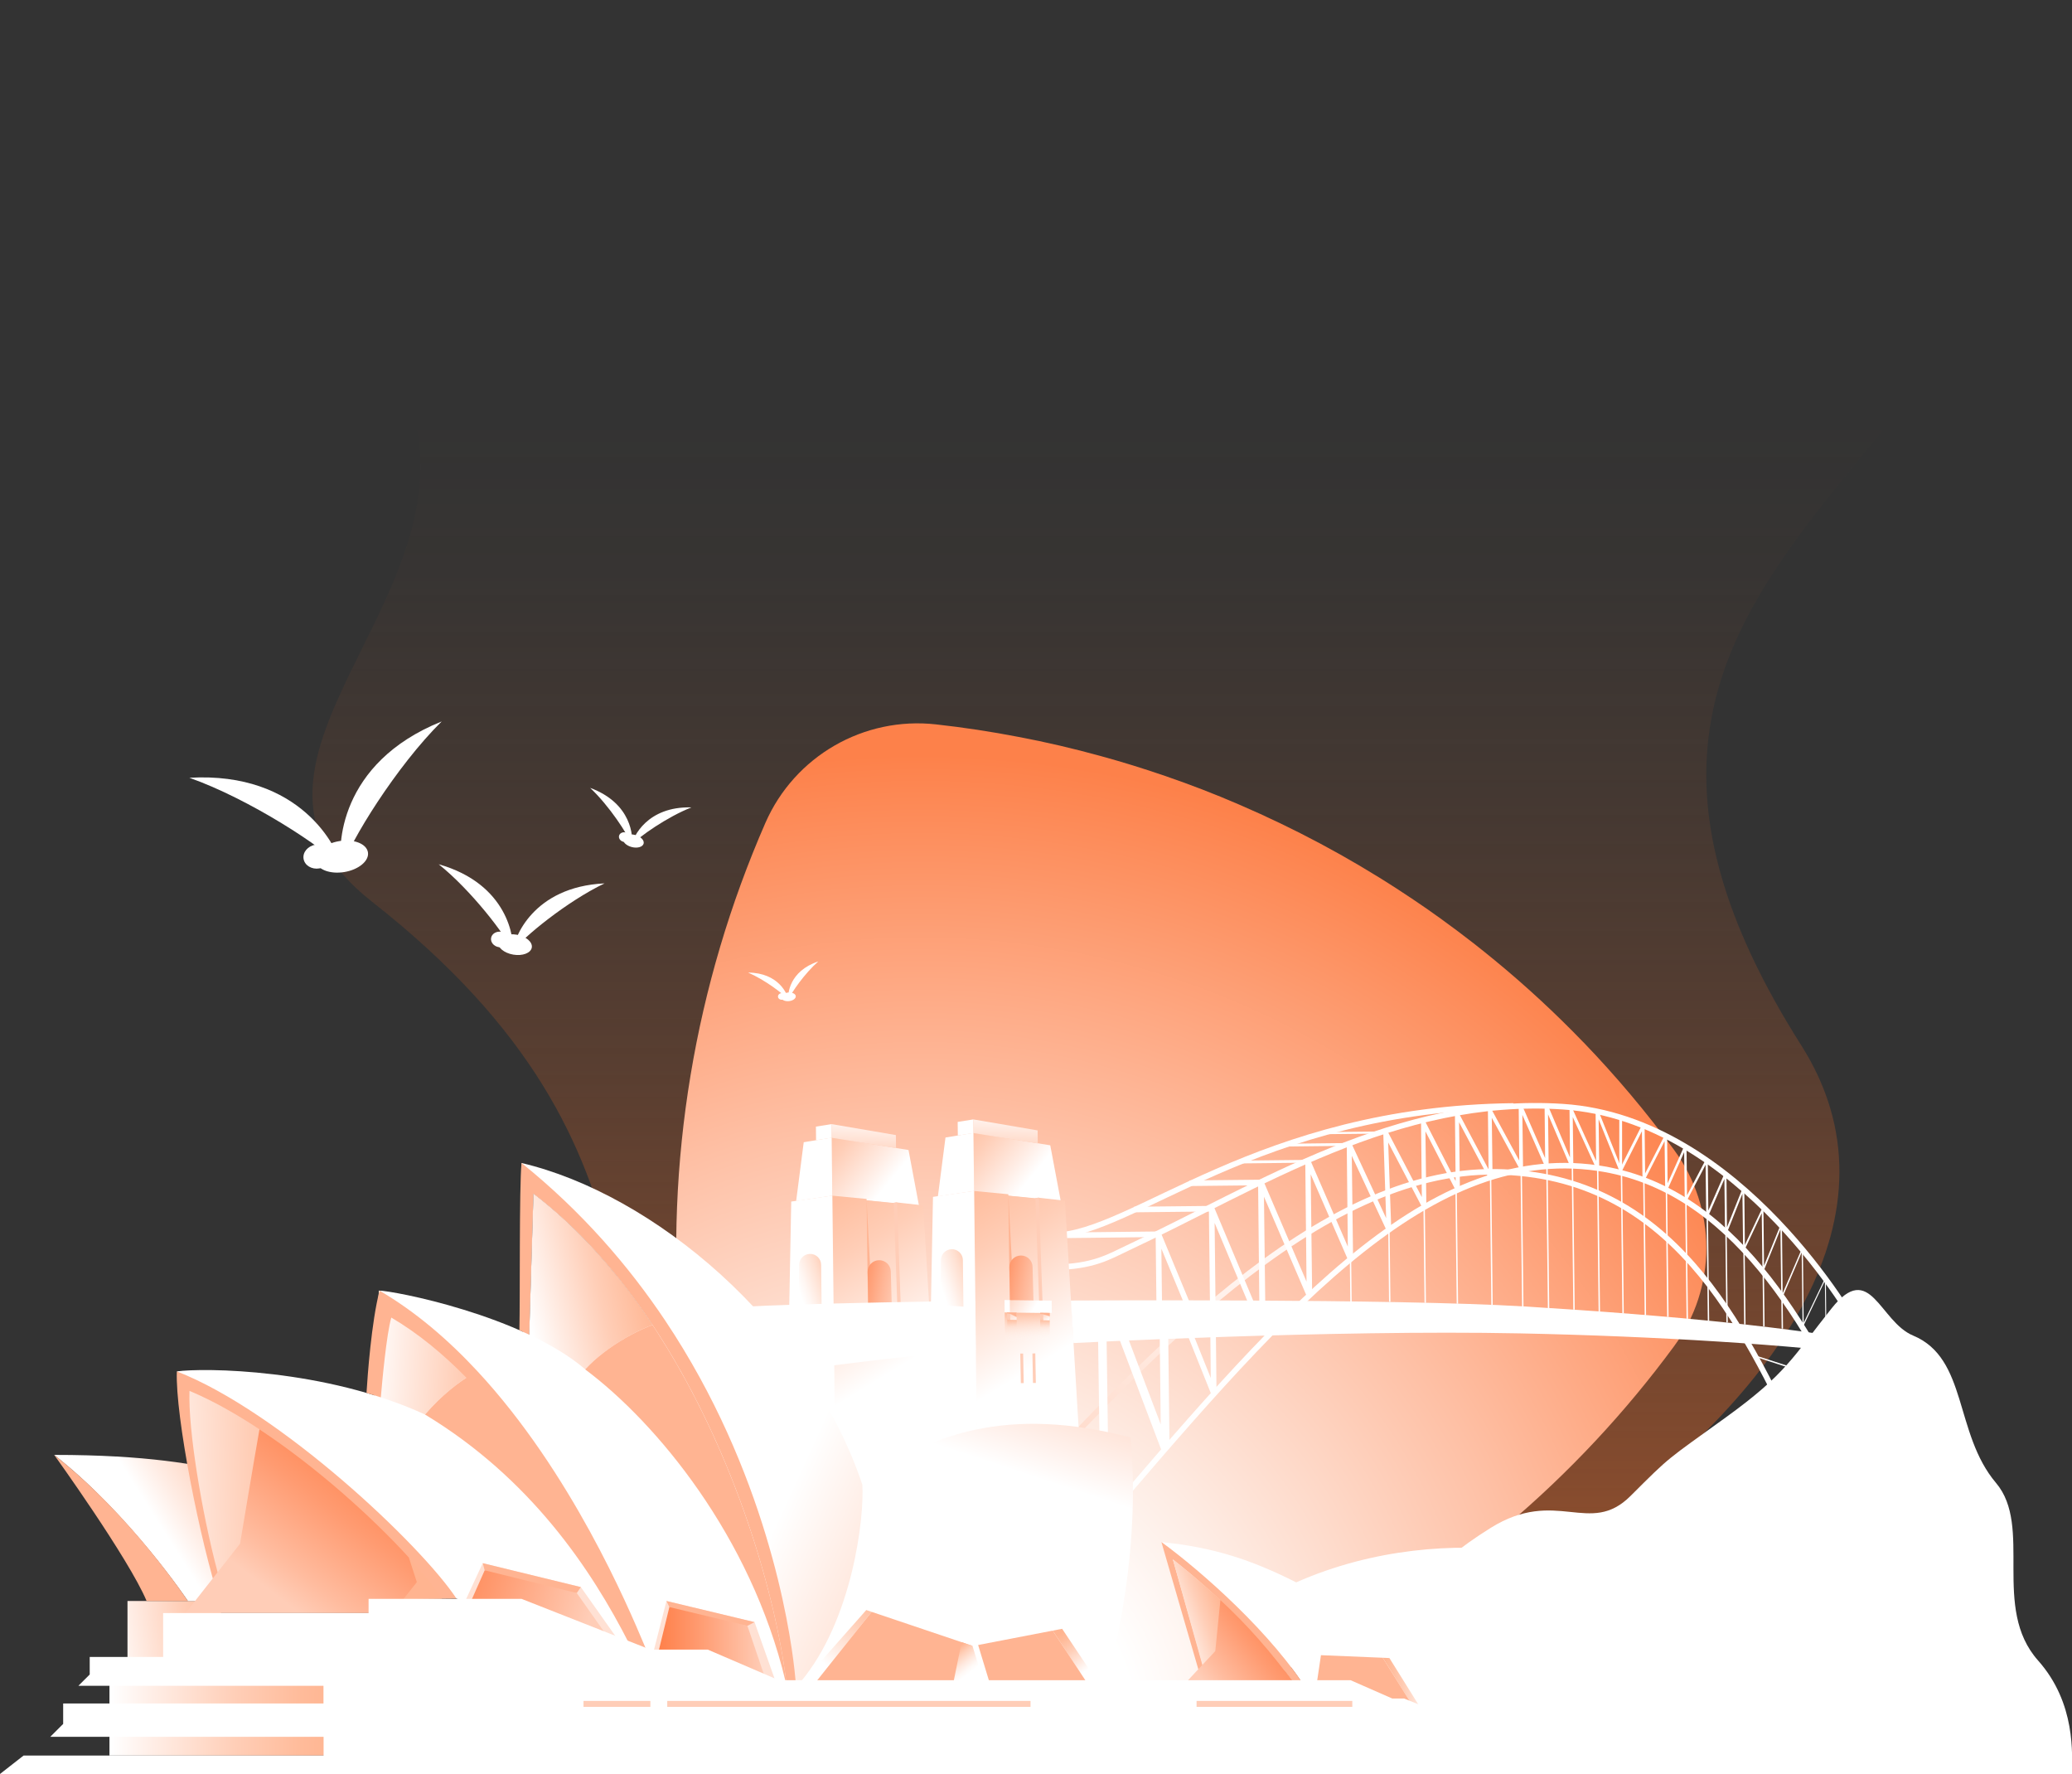 <svg xmlns="http://www.w3.org/2000/svg" width="743" height="636" fill="none" viewBox="0 0 743 636"><rect x="0" y="0" width="743" height="636" fill="#333333" stroke="none"/><g clip-path="url(#clip0_2251_109093)"><path fill="url(#paint0_linear_2251_109093)" d="M79.246 573.979H45.716V595.402H79.246V573.979Z"/><path fill="url(#paint1_linear_2251_109093)" d="M343.181 635.523C298.399 635.523 280.398 612.945 255.794 572.082C206.681 490.526 249.892 414.63 133.23 323.141C68.006 271.996 177.227 211.428 144.471 137.747C119.209 80.942 0 63.452 0 0H742.257C742.257 171.402 531.457 194.383 645.911 374.763C721.856 494.437 462.454 635.523 343.181 635.523Z"/><path fill="url(#paint2_linear_2251_109093)" d="M118.604 601.783H39.252V611.938H118.604V601.783Z"/><path fill="url(#paint3_linear_2251_109093)" d="M118.604 619.241H39.252V629.396H118.604V619.241Z"/><path fill="url(#paint4_linear_2251_109093)" d="M229.789 594.501L227.772 594.193L194.294 582.088L133.23 525.092L135.82 468.658L139.886 469.092L165.211 488.045L190.728 519.177L209.271 549.324L224.566 580.043L229.789 594.501Z"/><path fill="url(#paint5_linear_2251_109093)" d="M285.322 603.161L277.807 602.271L187.023 493.79L187.501 480.381L189.698 480.964L191.29 427.911C246.792 470.301 275.876 554.634 281.947 602.631L285.333 603.15L285.322 603.161Z"/><path fill="url(#paint6_radial_2251_109093)" d="M243.842 480.254C244.425 487.229 245.221 494.193 246.209 501.168C247.238 508.344 248.469 515.51 249.902 522.665C253.341 539.71 257.99 556.638 263.881 573.344C265.059 576.736 266.333 580.128 267.649 583.52C269.762 589.021 272.012 594.491 274.4 599.949C276.268 604.179 278.593 608.133 281.278 611.716L281.321 611.758C293.729 628.294 314.151 637.484 335.4 635.163C374.97 630.827 414.36 620.174 452.115 602.843C452.412 602.737 452.72 602.61 452.996 602.43C454.089 601.953 455.172 601.465 456.244 600.925C456.414 600.861 456.605 600.776 456.785 600.692C457.221 600.501 457.624 600.278 458.059 600.066C466.816 595.879 475.456 591.321 484.011 586.413C487.906 584.155 491.749 581.866 495.538 579.481C511.3 569.686 526.097 558.864 539.895 547.204C562.822 527.859 583.01 506.15 600.301 482.65C615.724 461.715 615.724 433.243 600.322 412.277C590.239 398.528 579.359 385.671 567.79 373.65H567.768C557.706 363.209 547.124 353.425 536.053 344.32C533.516 342.242 530.958 340.175 528.379 338.161C524.547 335.172 520.683 332.278 516.767 329.448C513.455 327.063 510.122 324.721 506.747 322.473C504.942 321.276 503.159 320.067 501.355 318.912C483.183 307.103 464.088 296.949 444.356 288.458C435.631 284.674 426.747 281.261 417.757 278.176C410.146 275.558 402.451 273.173 394.66 271.042C384.937 268.36 375.14 266.06 365.227 264.195C355.461 262.308 345.611 260.803 335.708 259.711C309.756 256.785 284.961 271.074 274.485 294.966C249.159 352.885 238.407 416.654 243.863 480.265L243.842 480.254Z"/><path fill="#fff" d="M743 636C743 629.174 744.529 610.719 730.826 595.307C714.055 576.449 729.095 547.405 715.753 531.654C700.702 513.878 705.68 487.007 686.023 478.823C673.975 473.81 670.664 451.656 656.812 469.05C642.96 486.445 640.615 492.434 618.93 508.111C597.245 523.789 599.399 521.637 584.699 536.318C569.998 550.999 558.12 533.064 534.504 547.798C510.887 562.532 508.403 571.414 502.12 582.884C495.836 594.353 469.449 624.33 469.449 624.33L469.003 636.011H743V636Z"/><path fill="url(#paint7_linear_2251_109093)" d="M298.229 407.846L325.784 412.298L329.552 432.342L298.474 429.12L298.229 407.846Z"/><path fill="url(#paint8_linear_2251_109093)" d="M338.945 562.913L299.789 563.359L298.261 428.654L310.743 429.841L310.754 430.339L320.254 431.261L321.474 431.071L331.038 432.152L338.945 562.913Z"/><path fill="#FFB492" d="M310.754 430.339L311.242 467.789L312.749 467.767L310.754 430.339Z"/><path fill="#fff" d="M298.473 428.632L283.73 430.784L281.193 563.549L299.991 563.337L298.473 428.632Z"/><path fill="#fff" d="M298.452 428.664L298.229 407.846L288.209 409.51L285.492 430.604L298.452 428.664Z"/><path fill="url(#paint9_linear_2251_109093)" d="M321.304 411.619L321.251 406.945L298.176 403.012L298.229 407.909L321.304 411.619Z"/><path fill="#fff" d="M298.176 403.012L292.582 403.913L292.635 408.779L298.229 407.909L298.176 403.012Z"/><path fill="url(#paint10_linear_2251_109093)" d="M326.336 472.4L311.295 472.209L311.242 467.789L326.283 467.979L326.336 472.4Z"/><path fill="#fff" d="M309.427 472.177L311.295 472.209L311.242 467.789L309.385 467.768L309.427 472.177Z"/><path fill="url(#paint11_linear_2251_109093)" d="M313.748 474.891L311.328 474.859L311.296 472.209L313.716 472.241L313.748 474.891Z"/><path fill="url(#paint12_linear_2251_109093)" d="M325.614 475.039L323.194 475.018L323.173 472.357L325.593 472.389L325.614 475.039Z"/><path fill="#FFCDB7" d="M323.194 475.018L322.185 474.997L322.164 472.347L323.172 472.357L323.194 475.018Z"/><path fill="#FFCDB7" d="M311.327 474.859L310.319 474.849L310.287 472.188L311.295 472.209L311.327 474.859Z"/><path fill="url(#paint13_linear_2251_109093)" d="M290.354 449.546C288.252 449.631 286.586 451.348 286.565 453.447L286.416 469.623L294.642 470.142L294.451 453.437C294.43 451.221 292.572 449.462 290.354 449.546Z"/><path fill="#FFCDB7" d="M320.466 431.24L321.686 431.049L322.992 467.927L321.771 467.948L320.466 431.24Z"/><path fill="#FFB492" d="M310.287 472.538L311.295 472.676L313.747 473.884L313.716 472.241L310.287 472.188V472.538Z"/><path fill="url(#paint14_linear_2251_109093)" d="M315.276 451.804C312.93 451.804 311.051 453.733 311.115 456.076L311.423 467.8L319.766 467.906L319.436 455.832C319.362 453.585 317.526 451.804 315.276 451.804Z"/><path fill="#fff" d="M384.035 466.262C344.019 466.082 281.809 467.534 267.501 468.457L271.365 493.208C271.365 493.208 332.98 483.996 384.959 481.516L384.035 466.273V466.262Z"/><path stroke="#fff" stroke-linejoin="bevel" stroke-width="2" d="M415.4 442.497L382.422 442.869"/><path stroke="#fff" stroke-miterlimit="10" stroke-width="2" d="M377.847 454.338C392.091 454.179 397.918 450.437 404.202 447.49C451.191 425.484 500.633 392.868 560.381 396.758C624.544 400.935 665.908 475.622 665.908 475.622L665.961 479.873"/><path stroke="#fff" stroke-miterlimit="10" stroke-width="2" d="M377.72 442.921C406.177 442.603 450.948 397.543 542.719 396.504"/><path fill="url(#paint15_linear_2251_109093)" d="M349.062 406.16L376.616 410.612L380.384 430.657L349.306 427.434L349.062 406.16Z"/><path stroke="#fff" stroke-miterlimit="10" stroke-width="2" d="M390.329 551.55C457.273 473.089 510.175 409.69 572.916 418.785C621.338 425.802 648.203 474.7 669.198 518.849"/><path stroke="url(#paint16_linear_2251_109093)" stroke-miterlimit="10" stroke-width="2" d="M350.717 551.995C409.987 486.413 472.919 419.283 536.318 420.121C599.579 420.958 624.926 474.976 645.911 519.125"/><path fill="url(#paint17_linear_2251_109093)" d="M389.767 561.228L350.611 561.673L349.306 426.989L361.576 428.155L361.586 428.664L371.086 429.576L372.307 429.385L381.87 430.466L389.767 561.228Z"/><path fill="url(#paint18_linear_2251_109093)" d="M360.259 470.502L360.46 483.901L376.446 484.017L376.424 470.704L360.259 470.502Z"/><path fill="url(#paint19_linear_2251_109093)" d="M364.579 472.591H361.172V476.354H364.579V472.591Z"/><path fill="url(#paint20_linear_2251_109093)" d="M376.414 472.866H373.007V476.629H376.414V472.866Z"/><path fill="#FFB492" d="M361.586 428.664L362.074 466.114L363.581 466.082L361.586 428.664Z"/><path fill="#fff" d="M349.305 426.958L334.562 429.099L332.015 561.864L350.823 561.652L349.305 426.958Z"/><path fill="#fff" d="M349.306 426.989L349.061 406.16L339.042 407.824L336.324 428.918L349.306 426.989Z"/><path fill="url(#paint21_linear_2251_109093)" d="M372.136 409.944L372.083 405.27L349.008 401.327L349.061 406.224L372.136 409.944Z"/><path fill="#fff" d="M349.008 401.327L343.414 402.228L343.467 407.093L349.061 406.224L349.008 401.327Z"/><path fill="url(#paint22_linear_2251_109093)" d="M377.168 470.714L362.127 470.523L362.074 466.114L377.115 466.305L377.168 470.714Z"/><path fill="#fff" d="M360.259 470.502L362.127 470.523L362.074 466.114L360.217 466.082L360.259 470.502Z"/><path fill="url(#paint23_linear_2251_109093)" d="M364.579 473.205L362.159 473.184L362.127 470.523L364.547 470.555L364.579 473.205Z"/><path fill="url(#paint24_linear_2251_109093)" d="M376.446 473.364L374.026 473.332L373.994 470.672L376.425 470.704L376.446 473.364Z"/><path fill="#FFCDB7" d="M374.026 473.332L373.017 473.322L372.985 470.661L373.994 470.672L374.026 473.332Z"/><path fill="#FFB492" d="M373.007 470.661L373.017 471.117L374.015 471.181L376.435 471.912L376.425 470.704L373.007 470.661Z"/><path fill="#FFCDB7" d="M362.159 473.184L361.151 473.163L361.119 470.513L362.128 470.524L362.159 473.184Z"/><path fill="#FFCDB7" d="M370.417 495.815L371.447 495.805L371.245 485.215L370.216 485.226L370.417 495.815Z"/><path fill="#FFCDB7" d="M366.065 495.868L367.095 495.857L366.882 485.268L365.863 485.279L366.065 495.868Z"/><path fill="#fff" d="M674.261 481.791C642.504 475.898 601.448 471.753 546.731 468.393C500.283 465.542 384.024 466.262 384.024 466.262L384.948 481.505C384.948 481.505 477.695 476.672 545.011 478.039C593.741 479.035 643.353 482.131 674.304 486.318L674.251 481.781L674.261 481.791Z"/><path stroke="#fff" stroke-linejoin="bevel" stroke-width="2" d="M425.611 467.142L415.4 442.497L415.676 466.432"/><path stroke="#fff" stroke-linejoin="bevel" stroke-width="2" d="M434.867 466.411L434.495 433.339L448.538 466.824"/><path fill="#fff" d="M451.584 467.153L451.139 423.947L453.102 423.523L470.457 464.036L468.557 464.429L468.058 416.347L469.873 415.965L485.115 451.073L483.364 451.454L482.928 410.305L484.616 409.923L498.829 440.547L497.205 440.939L496.026 406.033L497.576 405.63L511.385 432.109L509.889 432.491L509.57 402.366L511.024 402.005L523.422 426.258L522.01 426.608L521.724 399.376L523.093 399.027L535.13 421.785L533.813 422.113L533.548 398.02L534.822 397.691L546.062 418.435L544.82 418.764L544.587 396.557L545.818 396.292L555.286 418.001L554.097 418.255L553.874 396.483L555.031 396.239L564.128 417.693L563.013 417.926L562.812 397.808L563.894 397.564L573.415 418.562L572.375 418.796L572.163 398.454L573.182 398.253L581.631 419.4L580.707 419.357L588.806 403.32L589.74 403.542L589.942 422.612L589.039 422.4L596.937 407.03L597.807 407.231L598.009 426.279L597.149 426.099L603.942 410.909L604.77 411.079L604.972 430.18L604.186 430L611.637 415.817L612.402 415.997L612.603 435.798L611.86 435.65L618.367 420.788L619.089 420.937L619.29 441.829L618.6 441.702L624.82 426.11L625.489 426.237L625.712 447.723L625.096 447.585L631.762 433.455L632.356 433.593L632.579 455.228L632.017 455.122L638.449 439.243L638.99 439.338L639.256 464.884L638.757 464.789L646.059 447.818L646.516 447.903L646.792 475.124L646.41 475.039L654.392 458.365L654.731 458.44L654.933 478.431L654.646 478.357L660.707 467.354L660.962 467.418L661.089 479.364H660.835L660.686 467.428L660.951 467.492L654.912 478.505L654.625 478.431L654.37 458.44L654.71 458.514L646.771 475.209L646.388 475.124L646.049 447.914L646.495 447.999L639.234 464.99L638.736 464.884L638.428 439.349L638.969 439.455L632.558 455.334L631.995 455.228L631.73 433.593L632.325 433.72L625.68 447.861L625.064 447.723L624.799 426.237L625.457 426.364L619.258 441.967L618.579 441.84L618.335 420.947L619.057 421.085L612.571 435.957L611.828 435.809L611.595 416.008L612.348 416.188L604.918 430.381L604.133 430.191L603.899 411.089L604.727 411.259L597.966 426.459L597.117 426.29L596.883 407.242L597.754 407.454L589.889 422.834L588.986 422.622L588.753 403.553L589.687 403.765L581.62 419.813L580.686 419.771L572.195 398.645L573.214 398.444L573.468 418.785L572.417 419.018L562.865 398.03L563.947 397.797L564.181 417.916L563.056 418.149L553.917 396.705L555.074 396.461L555.339 418.244L554.15 418.499L544.64 396.811L545.871 396.546L546.147 418.743L544.905 419.071L533.633 398.338L534.907 398.009L535.214 422.103L533.888 422.431L521.809 399.705L523.178 399.355L523.507 426.587L522.095 426.936L509.655 402.705L511.109 402.344L511.481 432.47L509.974 432.851L496.111 406.383L497.661 405.98L498.903 440.875L497.279 441.268L483.013 410.665L484.69 410.284L485.2 451.433L483.438 451.804L468.132 416.718L469.947 416.326L470.531 464.407L468.631 464.81L451.224 424.339L453.187 423.915L453.707 467.121L451.584 467.153Z"/><path stroke="#fff" stroke-linejoin="bevel" stroke-width=".5" d="M484.276 451.443L484.457 466.697"/><path stroke="#fff" stroke-linejoin="bevel" stroke-width=".5" d="M498.054 440.907L498.351 466.729"/><path stroke="#fff" stroke-linejoin="bevel" stroke-width=".5" d="M510.685 432.48L511.077 467.1"/><path stroke="#fff" stroke-linejoin="bevel" stroke-width=".5" d="M522.159 427.53L522.605 467.418"/><path stroke="#fff" stroke-linejoin="bevel" stroke-width=".5" d="M534.514 422.855L535.023 467.81"/><path stroke="#fff" stroke-linejoin="bevel" stroke-width=".5" d="M545.489 418.753L546.052 468.393"/><path stroke="#fff" stroke-linejoin="bevel" stroke-width=".5" d="M554.713 417.979L555.297 469.04"/><path stroke="#fff" stroke-linejoin="bevel" stroke-width=".5" d="M563.841 417.969L564.425 469.517"/><path stroke="#fff" stroke-linejoin="bevel" stroke-width=".5" d="M572.916 418.785L573.5 470.28"/><path stroke="#fff" stroke-linejoin="bevel" stroke-width=".5" d="M581.45 420.544L582.023 470.884"/><path stroke="#fff" stroke-linejoin="bevel" stroke-width=".5" d="M589.464 422.622L590.016 471.583"/><path stroke="#fff" stroke-linejoin="bevel" stroke-width=".5" d="M597.562 426.279L598.083 472.135"/><path stroke="#fff" stroke-linejoin="bevel" stroke-width=".5" d="M604.547 430.19L605.035 472.813"/><path stroke="#fff" stroke-linejoin="bevel" stroke-width=".5" d="M612.211 435.183L612.646 473.576"/><path stroke="#fff" stroke-linejoin="bevel" stroke-width=".5" d="M618.93 441.098L619.312 474.16"/><path stroke="#fff" stroke-linejoin="bevel" stroke-width=".5" d="M625.383 447.723L625.691 474.849"/><path stroke="#fff" stroke-linejoin="bevel" stroke-width=".5" d="M632.282 455.228L632.516 475.527"/><path stroke="#fff" stroke-linejoin="bevel" stroke-width=".5" d="M639.001 464.884L639.128 476.343"/><path fill="url(#paint25_linear_2251_109093)" d="M341.185 447.861C339.083 447.946 337.417 449.663 337.396 451.762L337.247 467.937L345.473 468.457L345.282 451.751C345.261 449.536 343.403 447.776 341.185 447.861Z"/><path fill="#FFCDB7" d="M371.298 429.555L372.518 429.364L373.824 466.252L372.603 466.262L371.298 429.555Z"/><path stroke="#fff" stroke-linejoin="bevel" stroke-width=".5" d="M651.399 484.145L634.968 496.663L661.249 504.422L644.637 516.432"/><path stroke="#fff" stroke-linejoin="bevel" stroke-width=".5" d="M667.924 516.167L639.839 506.457L656.132 494.829L629.395 486.169"/><path stroke="#fff" stroke-linejoin="bevel" stroke-width="3.05" d="M396.029 544.872C396.242 544.618 395.297 480.477 395.297 480.477"/><path stroke="#fff" stroke-linejoin="bevel" stroke-width="3.05" d="M402.77 479.459L417.852 519.252L417.396 479.3"/><path stroke="#fff" stroke-linejoin="bevel" stroke-width="2" d="M427.14 479.184L435.228 499.377L435.015 478.823"/><path stroke="#fff" stroke-linejoin="bevel" stroke-width="2" d="M434.495 433.339L406.633 433.636"/><path stroke="#fff" stroke-linejoin="bevel" stroke-width="2" d="M452.168 423.937L426.599 424.213"/><path stroke="#fff" stroke-linejoin="bevel" d="M469.003 416.336L444.282 416.612"/><path stroke="#fff" stroke-linejoin="bevel" d="M483.809 410.294L461.243 410.549"/><path stroke="#fff" stroke-linejoin="bevel" stroke-width=".75" d="M496.844 406.012L474.49 406.256"/><path fill="#FFB492" d="M361.119 470.852L362.128 470.99L364.579 472.199L364.548 470.556L361.119 470.513V470.852Z"/><path fill="url(#paint26_linear_2251_109093)" d="M366.108 450.119C363.762 450.119 361.883 452.048 361.947 454.39L362.255 466.114L370.598 466.22L370.268 454.147C370.194 451.899 368.358 450.119 366.108 450.119Z"/><path stroke="#fff" stroke-linejoin="bevel" d="M581.164 419.59V400.733"/><path fill="url(#paint27_linear_2251_109093)" d="M84.107 528.018C70.171 525.05 53.007 521.605 19.424 521.605C46.703 543.102 67.369 573.99 67.369 573.99H87.653L84.107 528.018Z"/><path fill="#FFB492" d="M163.715 573.153L78.737 573.979C71.763 552.578 62.826 507.814 63.41 491.67L76.879 493.515L157.824 546.918L163.726 573.163L163.715 573.153Z"/><path fill="url(#paint28_linear_2251_109093)" d="M158.492 573.153L144.641 573.312L81.072 573.99C80.053 570.863 79.044 567.386 78.036 563.676C72.272 542.01 67.443 512.436 67.942 498.656C75.977 501.995 84.511 506.797 93.034 512.425C113.201 525.76 133.315 543.801 146.594 558.387C151.688 563.962 155.786 569.05 158.492 573.163V573.153Z"/><path fill="#FFB492" d="M19.424 521.594C19.424 521.594 46.119 558.673 52.572 573.979H67.358C67.358 573.979 47.329 543.504 19.413 521.594H19.424Z"/><path fill="#fff" d="M231.137 591.417L230.044 591.12L224.206 589.551L163.715 573.163C150.914 553.744 100.114 505.928 63.41 491.671C72.751 490.335 116.641 490.642 152.411 507.136C158.44 500.119 164.49 495.54 169.266 492.635C175.041 489.127 179.01 488.045 179.01 488.045L228.388 565.913L231.148 591.417H231.137Z"/><path fill="#fff" d="M285.057 603.161L281.714 603.214L229.576 595.073L224.312 580.032L209.016 549.313L190.473 519.167L164.967 488.045L139.641 469.092L135.576 468.658L135.852 462.701C140.947 462.701 187.31 471.573 209.887 490.95C217.232 482.862 230.595 475.081 240.573 473.004L279.93 544.31L283.104 550.066L283.263 554.253L284.93 599.366L285.078 603.172L285.057 603.161Z"/><path fill="url(#paint29_linear_2251_109093)" d="M284.898 599.366C283.996 600.628 282.913 601.73 281.65 602.642C269.221 550.786 235.404 510.051 209.845 490.96C217.19 482.872 230.553 475.092 240.531 473.014L279.888 544.32C281.098 547.67 282.213 550.988 283.221 554.253C289.123 573.364 291.299 590.452 284.888 599.366H284.898Z"/><path fill="url(#paint30_linear_2251_109093)" d="M396.146 605.006L286.883 603.204C305.766 580.912 309.958 543.791 309.205 532.269C332.185 513.952 361.714 503.829 405.402 515.372C409.764 561.938 396.146 605.006 396.146 605.006Z"/><path fill="url(#paint31_linear_2251_109093)" d="M286.915 603.193L285.312 603.172L281.926 602.653C275.855 554.656 246.772 470.322 191.27 427.933L189.678 480.986L187.481 480.403L189.412 426.046L187.003 416.951C234.088 428.007 289.579 473.969 309.226 532.269C309.98 543.791 305.787 580.912 286.905 603.204L286.915 603.193Z"/><path fill="#fff" d="M543.823 556.182L512.511 616.825L469.449 607.2C456.584 585.979 430.632 563.189 416.473 552.875C435.111 554.698 448.719 559.203 464.81 567.302C492.577 555.006 522.382 553.108 543.823 556.182Z"/><path fill="#FFB492" d="M469.449 607.189L467.729 606.808L466.392 606.733C451.797 586.509 437.234 572.326 420.57 559.054L433.647 605.08L431.598 604.974L416.473 552.854C430.632 563.157 456.584 585.957 469.449 607.179V607.189Z"/><path stroke="#FF804A" stroke-miterlimit="10" stroke-width=".76" d="M472.357 612.425C471.486 610.698 470.52 608.949 469.448 607.2"/><path fill="#FFE1D4" d="M225.946 594.034L165.954 575.855L173.098 560.422L208.284 568.997L225.946 594.034Z"/><path fill="#FFB492" d="M208.284 568.997L206.83 571.128L190.24 571.902L173.809 562.976L173.098 560.422L208.284 568.997Z"/><path fill="url(#paint32_linear_2251_109093)" d="M168.692 574.509L173.808 562.977L206.83 571.128L219.896 589.667L168.692 574.509Z"/><path fill="#FFE1D4" d="M278.391 603.617L233.854 594.035L238.991 573.979L270.579 581.559L278.391 603.617Z"/><path fill="#FFB492" d="M270.579 581.559L268.032 582.873L243.587 580.053L240.031 576.163L238.991 573.979L270.579 581.559Z"/><path fill="url(#paint33_linear_2251_109093)" d="M236.115 592.201L240.032 576.163L268.022 582.873L273.945 600.331L236.115 592.201Z"/><path fill="url(#paint34_linear_2251_109093)" d="M396.019 606.659L391.933 606.574L377.508 584.601L380.873 583.954L396.019 606.659Z"/><path fill="url(#paint35_linear_2251_109093)" d="M312.559 577.88L291.277 604.645H291.267L286.575 604.55C286.671 604.285 310.638 577.223 310.638 577.223L312.559 577.88Z"/><path fill="#FFB492" d="M391.933 606.575L291.277 604.645L312.559 577.88H312.57L344.816 588.745L348.881 590.123L349.751 589.954L377.508 584.601L391.933 606.575Z"/><path fill="url(#paint36_linear_2251_109093)" d="M353.785 603.331H341.854L344.816 588.745L348.881 590.123L349.752 589.954L353.785 603.331Z"/><path fill="#fff" d="M350.643 589.413L354.836 603.193H352.745L348.521 589.413H350.643Z"/><path stroke="#FF804A" stroke-miterlimit="10" stroke-width=".76" d="M291.267 604.645L289.664 606.659"/><path stroke="#FF804A" stroke-miterlimit="10" stroke-width=".76" d="M393.026 608.238L391.933 606.574"/><path fill="url(#paint37_linear_2251_109093)" d="M513.265 618.542L510.569 617.991L495.847 594.332L498.224 594.427L513.265 618.542Z"/><path fill="#FFB492" d="M510.568 617.991L471.231 609.935L473.683 593.409L495.846 594.331L510.568 617.991Z"/><path stroke="#FF804A" stroke-miterlimit="10" stroke-width=".76" d="M510.908 618.543L510.568 617.991"/><path fill="url(#paint38_linear_2251_109093)" d="M465.096 604.963H433.413L431.269 597.3L420.58 559.065C426.641 563.888 432.266 568.605 437.637 573.64C447.063 582.396 455.809 592.106 465.096 604.963Z"/><path stroke="#FF804A" stroke-miterlimit="10" stroke-width=".76" d="M286.915 603.193C286.119 604.147 285.281 605.08 284.41 605.981"/><path fill="url(#paint39_linear_2251_109093)" d="M149.481 567.217L144.652 573.301L140.682 578.304H66.541L78.047 563.666L86.082 553.447C86.082 553.447 91.081 523.492 93.045 512.425C113.212 525.76 133.326 543.801 146.605 558.387L149.481 567.227V567.217Z"/><path fill="#FF804A" d="M185.983 479.989H186.047C186.047 479.989 186.015 480.021 185.983 479.989Z"/><path fill="#FFB492" d="M285.323 603.172L285.057 603.129L281.926 602.642C277.67 568.966 262.088 517.407 233.992 474.997C222.04 456.955 207.838 440.578 191.27 427.922L189.762 478.505C188.605 477.954 187.427 477.424 186.249 476.905C186.536 465.488 186.153 426.109 187.013 416.94C208.55 434.282 225.394 453.797 238.567 473.491C274.592 527.382 283.115 582.671 284.888 598.614C285.227 601.571 285.323 603.172 285.323 603.172Z"/><path fill="#FFB492" d="M232.601 593.325L227.411 592.954C227.071 592.031 226.71 591.088 226.339 590.123C216.425 564.535 195.674 522.941 167.238 493.918C158.896 485.417 149.895 477.997 140.321 472.368C138.59 478.251 137.02 495.55 136.563 500.977C134.854 500.416 133.145 499.896 131.426 499.387C131.819 493.006 133.177 474.096 136.096 462.711C149.024 470.269 160.721 480.329 171.144 491.543C204.781 527.721 225.139 575.771 230.935 589.53C231.879 591.777 232.442 593.113 232.601 593.325Z"/><path fill="#FFB492" d="M231.136 593.314L227.517 593.568C227.029 592.158 226.381 590.78 225.649 589.339C211.999 562.5 190.123 529.936 152.41 507.136C158.439 500.119 164.489 495.539 169.266 492.635L169.542 492.582L203.475 537.823L230.043 591.109L231.136 593.303V593.314Z"/><path fill="url(#paint40_linear_2251_109093)" d="M465.097 604.963H433.413L423.797 604.762L435.791 591.946L437.627 573.64C447.053 582.396 455.799 592.105 465.086 604.963H465.097Z"/><path fill="#fff" d="M520.96 615.998V636H0L8.449 629.396H116.035V622.676H18.023L22.651 618.054V610.73H115.993V604.391H28.107L32.172 600.331V594.045H58.495V578.315H132.169V573.216H187.013L233.238 591.416H253.809L279.304 602.387H484.319L499.232 608.938H503.478L520.96 615.998Z"/><path fill="#FFCDB7" d="M369.537 609.808H239.268V611.938H369.537V609.808Z"/><path fill="#FFCDB7" d="M484.924 609.808H429.082V611.938H484.924V609.808Z"/><path fill="#FFCDB7" d="M233.217 609.808H209.239V611.938H233.217V609.808Z"/><path fill="#fff" d="M67.91 278.843C89.51 286.454 116.364 304.008 122.563 310.972C121.321 304.093 107.83 276.522 67.91 278.843Z"/><path fill="#fff" d="M158.386 258.65C142.093 274.731 125.291 302.026 122.648 310.972C120.833 304.22 121.279 273.533 158.386 258.65Z"/><path fill="#fff" d="M123.486 312.639C128.661 311.782 132.445 308.605 131.937 305.544C131.428 302.483 126.82 300.697 121.644 301.555C116.468 302.412 112.685 305.589 113.193 308.65C113.702 311.711 118.31 313.497 123.486 312.639Z"/><path fill="#fff" d="M114.504 311.345C117.234 310.892 119.131 308.625 118.741 306.28C118.352 303.935 115.823 302.401 113.094 302.853C110.364 303.306 108.467 305.573 108.857 307.918C109.246 310.263 111.775 311.797 114.504 311.345Z"/><path fill="#fff" d="M157.304 309.849C168.863 319.071 181.515 335.469 183.818 341.034C184.519 336.571 182.152 316.887 157.304 309.849Z"/><path fill="#fff" d="M216.797 316.707C203.433 323.067 187.384 336.158 183.871 341.055C184.2 336.55 190.993 317.926 216.797 316.707Z"/><path fill="#fff" d="M190.698 339.711C191.038 337.737 188.607 335.673 185.267 335.099C181.928 334.526 178.945 335.66 178.606 337.633C178.266 339.606 180.697 341.671 184.036 342.245C187.376 342.818 190.358 341.684 190.698 339.711Z"/><path fill="#fff" d="M182.483 337.363C182.744 335.846 181.528 334.37 179.766 334.068C178.004 333.765 176.363 334.75 176.102 336.267C175.841 337.785 177.057 339.26 178.819 339.563C180.581 339.865 182.222 338.881 182.483 337.363Z"/><path fill="#fff" d="M211.617 282.469C218.315 288.691 225.341 299.386 226.509 302.916C227.156 300.203 226.605 287.96 211.617 282.469Z"/><path fill="#fff" d="M247.961 289.465C239.437 292.761 228.929 300.086 226.541 302.937C226.955 300.181 232.007 289.019 247.961 289.465Z"/><path fill="#fff" d="M230.801 302.434C231.103 301.23 229.703 299.842 227.673 299.333C225.643 298.825 223.752 299.388 223.45 300.592C223.147 301.796 224.548 303.184 226.578 303.693C228.608 304.201 230.498 303.637 230.801 302.434Z"/><path fill="#fff" d="M225.861 300.599C226.092 299.679 225.412 298.716 224.343 298.448C223.274 298.181 222.221 298.709 221.99 299.629C221.759 300.549 222.438 301.512 223.507 301.78C224.576 302.047 225.63 301.519 225.861 300.599Z"/><path fill="#fff" d="M268.255 348.687C274.05 351.146 281.119 356.425 282.701 358.439C282.478 356.531 279.251 348.729 268.255 348.687Z"/><path fill="#fff" d="M293.432 344.691C288.688 348.825 283.603 356.033 282.722 358.439C282.34 356.552 282.988 348.147 293.432 344.691Z"/><path fill="#fff" d="M282.915 358.923C284.349 358.776 285.442 357.968 285.355 357.118C285.268 356.268 284.034 355.697 282.6 355.844C281.165 355.99 280.073 356.798 280.16 357.648C280.247 358.499 281.48 359.069 282.915 358.923Z"/><path fill="#fff" d="M280.476 358.416C281.234 358.339 281.794 357.747 281.728 357.095C281.661 356.443 280.992 355.977 280.234 356.054C279.476 356.132 278.915 356.723 278.982 357.375C279.049 358.028 279.718 358.494 280.476 358.416Z"/></g><defs><linearGradient id="paint0_linear_2251_109093" x1="88.406" x2="38.883" y1="580.965" y2="588.107" gradientUnits="userSpaceOnUse"><stop stop-color="#FFB490"/><stop offset=".16" stop-color="#FFBB9A"/><stop offset=".45" stop-color="#FFCEB7"/><stop offset=".81" stop-color="#FFEDE5"/><stop offset="1" stop-color="#fff"/></linearGradient><linearGradient id="paint1_linear_2251_109093" x1="371.128" x2="371.128" y1="144.934" y2="623.778" gradientUnits="userSpaceOnUse"><stop offset=".01" stop-color="#A3542C" stop-opacity="0"/><stop offset=".13" stop-color="#A3542C" stop-opacity=".04"/><stop offset=".3" stop-color="#A3542C" stop-opacity=".16"/><stop offset=".5" stop-color="#A3542C" stop-opacity=".34"/><stop offset=".72" stop-color="#A3542C" stop-opacity=".61"/><stop offset=".96" stop-color="#A3542C" stop-opacity=".94"/><stop offset="1" stop-color="#A3542C"/></linearGradient><linearGradient id="paint2_linear_2251_109093" x1="121.152" x2="39.793" y1="607.21" y2="606.53" gradientUnits="userSpaceOnUse"><stop stop-color="#FFB490"/><stop offset=".16" stop-color="#FFBB9A"/><stop offset=".45" stop-color="#FFCEB7"/><stop offset=".81" stop-color="#FFEDE5"/><stop offset="1" stop-color="#fff"/></linearGradient><linearGradient id="paint3_linear_2251_109093" x1="121.152" x2="39.793" y1="624.679" y2="623.999" gradientUnits="userSpaceOnUse"><stop stop-color="#FFB490"/><stop offset=".16" stop-color="#FFBB9A"/><stop offset=".45" stop-color="#FFCEB7"/><stop offset=".81" stop-color="#FFEDE5"/><stop offset="1" stop-color="#fff"/></linearGradient><linearGradient id="paint4_linear_2251_109093" x1="188.881" x2="130.057" y1="531.94" y2="528.464" gradientUnits="userSpaceOnUse"><stop stop-color="#FFB490"/><stop offset=".16" stop-color="#FFBB9A"/><stop offset=".45" stop-color="#FFCEB7"/><stop offset=".81" stop-color="#FFEDE5"/><stop offset="1" stop-color="#fff"/></linearGradient><linearGradient id="paint5_linear_2251_109093" x1="248.915" x2="202.092" y1="512.976" y2="524.326" gradientUnits="userSpaceOnUse"><stop stop-color="#FFB490"/><stop offset=".16" stop-color="#FFBB9A"/><stop offset=".45" stop-color="#FFCEB7"/><stop offset=".81" stop-color="#FFEDE5"/><stop offset="1" stop-color="#fff"/></linearGradient><linearGradient id="paint7_linear_2251_109093" x1="288.73" x2="317.633" y1="401.549" y2="425.278" gradientUnits="userSpaceOnUse"><stop stop-color="#FFB490"/><stop offset=".16" stop-color="#FFBB9A"/><stop offset=".45" stop-color="#FFCEB7"/><stop offset=".81" stop-color="#FFEDE5"/><stop offset="1" stop-color="#fff"/></linearGradient><linearGradient id="paint8_linear_2251_109093" x1="271.81" x2="313.866" y1="426.915" y2="495.421" gradientUnits="userSpaceOnUse"><stop stop-color="#FFB490"/><stop offset=".16" stop-color="#FFBB9A"/><stop offset=".45" stop-color="#FFCEB7"/><stop offset=".81" stop-color="#FFEDE5"/><stop offset="1" stop-color="#fff"/></linearGradient><linearGradient id="paint9_linear_2251_109093" x1="308.588" x2="310.155" y1="428.219" y2="399.684" gradientUnits="userSpaceOnUse"><stop stop-color="#FFB490"/><stop offset=".16" stop-color="#FFBB9A"/><stop offset=".45" stop-color="#FFCEB7"/><stop offset=".81" stop-color="#FFEDE5"/><stop offset="1" stop-color="#fff"/></linearGradient><linearGradient id="paint10_linear_2251_109093" x1="301.01" x2="319.985" y1="459.383" y2="470.843" gradientUnits="userSpaceOnUse"><stop stop-color="#FFB490"/><stop offset=".16" stop-color="#FFBB9A"/><stop offset=".45" stop-color="#FFCEB7"/><stop offset=".81" stop-color="#FFEDE5"/><stop offset="1" stop-color="#fff"/></linearGradient><linearGradient id="paint11_linear_2251_109093" x1="309.343" x2="313.812" y1="467.216" y2="476.136" gradientUnits="userSpaceOnUse"><stop stop-color="#FFB490"/><stop offset=".16" stop-color="#FFBB9A"/><stop offset=".45" stop-color="#FFCEB7"/><stop offset=".81" stop-color="#FFEDE5"/><stop offset="1" stop-color="#fff"/></linearGradient><linearGradient id="paint12_linear_2251_109093" x1="321.899" x2="325.151" y1="469.729" y2="474.927" gradientUnits="userSpaceOnUse"><stop stop-color="#FFB490"/><stop offset=".16" stop-color="#FFBB9A"/><stop offset=".45" stop-color="#FFCEB7"/><stop offset=".81" stop-color="#FFEDE5"/><stop offset="1" stop-color="#fff"/></linearGradient><linearGradient id="paint13_linear_2251_109093" x1="302.083" x2="286.272" y1="456.606" y2="461.834" gradientUnits="userSpaceOnUse"><stop stop-color="#FFB490"/><stop offset=".1" stop-color="#FFBC9C"/><stop offset=".51" stop-color="#FFE0D1"/><stop offset=".83" stop-color="#FFF6F2"/><stop offset="1" stop-color="#fff"/></linearGradient><linearGradient id="paint14_linear_2251_109093" x1="305.15" x2="322.29" y1="458.185" y2="461.48" gradientUnits="userSpaceOnUse"><stop stop-color="#FF804A"/><stop offset=".02" stop-color="#FF814C"/><stop offset=".69" stop-color="#FFB798"/><stop offset="1" stop-color="#FFCDB7"/></linearGradient><linearGradient id="paint15_linear_2251_109093" x1="339.562" x2="368.465" y1="399.864" y2="423.593" gradientUnits="userSpaceOnUse"><stop stop-color="#FFB490"/><stop offset=".16" stop-color="#FFBB9A"/><stop offset=".45" stop-color="#FFCEB7"/><stop offset=".81" stop-color="#FFEDE5"/><stop offset="1" stop-color="#fff"/></linearGradient><linearGradient id="paint16_linear_2251_109093" x1="564.319" x2="454.206" y1="420.947" y2="611.929" gradientUnits="userSpaceOnUse"><stop offset=".22" stop-color="#fff"/><stop offset=".52" stop-color="#FFEDE5"/><stop offset="1" stop-color="#FFCDB7"/></linearGradient><linearGradient id="paint17_linear_2251_109093" x1="322.706" x2="364.731" y1="425.346" y2="493.788" gradientUnits="userSpaceOnUse"><stop stop-color="#FFB490"/><stop offset=".16" stop-color="#FFBB9A"/><stop offset=".45" stop-color="#FFCEB7"/><stop offset=".81" stop-color="#FFEDE5"/><stop offset="1" stop-color="#fff"/></linearGradient><linearGradient id="paint18_linear_2251_109093" x1="367.498" x2="368.63" y1="460.316" y2="480.838" gradientUnits="userSpaceOnUse"><stop offset=".38" stop-color="#FFB490"/><stop offset=".44" stop-color="#FFB794" stop-opacity=".96"/><stop offset=".53" stop-color="#FFBFA1" stop-opacity=".85"/><stop offset=".65" stop-color="#FFCDB5" stop-opacity=".66"/><stop offset=".79" stop-color="#FFE0D1" stop-opacity=".41"/><stop offset=".96" stop-color="#FFF8F4" stop-opacity=".09"/><stop offset="1" stop-color="#fff" stop-opacity="0"/></linearGradient><linearGradient id="paint19_linear_2251_109093" x1="362.806" x2="362.923" y1="472.273" y2="476.11" gradientUnits="userSpaceOnUse"><stop stop-color="#FFB490"/><stop offset=".02" stop-color="#FFB490" stop-opacity=".96"/><stop offset=".18" stop-color="#FFB490" stop-opacity=".71"/><stop offset=".34" stop-color="#FFB490" stop-opacity=".49"/><stop offset=".49" stop-color="#FFB490" stop-opacity=".32"/><stop offset=".64" stop-color="#FFB490" stop-opacity=".18"/><stop offset=".78" stop-color="#FFB490" stop-opacity=".08"/><stop offset=".9" stop-color="#FFB490" stop-opacity=".02"/><stop offset="1" stop-color="#FFB490" stop-opacity="0"/></linearGradient><linearGradient id="paint20_linear_2251_109093" x1="374.652" x2="374.758" y1="472.548" y2="476.396" gradientUnits="userSpaceOnUse"><stop stop-color="#FFB490"/><stop offset=".02" stop-color="#FFB490" stop-opacity=".96"/><stop offset=".18" stop-color="#FFB490" stop-opacity=".71"/><stop offset=".34" stop-color="#FFB490" stop-opacity=".49"/><stop offset=".49" stop-color="#FFB490" stop-opacity=".32"/><stop offset=".64" stop-color="#FFB490" stop-opacity=".18"/><stop offset=".78" stop-color="#FFB490" stop-opacity=".08"/><stop offset=".9" stop-color="#FFB490" stop-opacity=".02"/><stop offset="1" stop-color="#FFB490" stop-opacity="0"/></linearGradient><linearGradient id="paint21_linear_2251_109093" x1="359.42" x2="360.987" y1="426.533" y2="397.998" gradientUnits="userSpaceOnUse"><stop stop-color="#FFB490"/><stop offset=".16" stop-color="#FFBB9A"/><stop offset=".45" stop-color="#FFCEB7"/><stop offset=".81" stop-color="#FFEDE5"/><stop offset="1" stop-color="#fff"/></linearGradient><linearGradient id="paint22_linear_2251_109093" x1="351.842" x2="370.817" y1="457.697" y2="469.168" gradientUnits="userSpaceOnUse"><stop stop-color="#FFB490"/><stop offset=".16" stop-color="#FFBB9A"/><stop offset=".45" stop-color="#FFCEB7"/><stop offset=".81" stop-color="#FFEDE5"/><stop offset="1" stop-color="#fff"/></linearGradient><linearGradient id="paint23_linear_2251_109093" x1="360.163" x2="364.644" y1="465.531" y2="474.45" gradientUnits="userSpaceOnUse"><stop stop-color="#FFB490"/><stop offset=".16" stop-color="#FFBB9A"/><stop offset=".45" stop-color="#FFCEB7"/><stop offset=".81" stop-color="#FFEDE5"/><stop offset="1" stop-color="#fff"/></linearGradient><linearGradient id="paint24_linear_2251_109093" x1="372.731" x2="375.983" y1="468.054" y2="473.241" gradientUnits="userSpaceOnUse"><stop stop-color="#FFB490"/><stop offset=".16" stop-color="#FFBB9A"/><stop offset=".45" stop-color="#FFCEB7"/><stop offset=".81" stop-color="#FFEDE5"/><stop offset="1" stop-color="#fff"/></linearGradient><linearGradient id="paint25_linear_2251_109093" x1="352.914" x2="337.103" y1="454.92" y2="460.148" gradientUnits="userSpaceOnUse"><stop stop-color="#FFB490"/><stop offset=".1" stop-color="#FFBC9C"/><stop offset=".51" stop-color="#FFE0D1"/><stop offset=".83" stop-color="#FFF6F2"/><stop offset="1" stop-color="#fff"/></linearGradient><linearGradient id="paint26_linear_2251_109093" x1="355.982" x2="373.111" y1="456.5" y2="459.794" gradientUnits="userSpaceOnUse"><stop stop-color="#FF804A"/><stop offset=".02" stop-color="#FF814C"/><stop offset=".69" stop-color="#FFB798"/><stop offset="1" stop-color="#FFCDB7"/></linearGradient><linearGradient id="paint27_linear_2251_109093" x1="100.995" x2="56.672" y1="517.831" y2="545.89" gradientUnits="userSpaceOnUse"><stop stop-color="#FFB490"/><stop offset=".16" stop-color="#FFBB9A"/><stop offset=".45" stop-color="#FFCEB7"/><stop offset=".81" stop-color="#FFEDE5"/><stop offset="1" stop-color="#fff"/></linearGradient><linearGradient id="paint28_linear_2251_109093" x1="123.263" x2="48.921" y1="535.533" y2="538.233" gradientUnits="userSpaceOnUse"><stop stop-color="#FFB490"/><stop offset=".16" stop-color="#FFBB9A"/><stop offset=".45" stop-color="#FFCEB7"/><stop offset=".81" stop-color="#FFEDE5"/><stop offset="1" stop-color="#fff"/></linearGradient><linearGradient id="paint29_linear_2251_109093" x1="372.424" x2="283.624" y1="588.681" y2="548.004" gradientUnits="userSpaceOnUse"><stop stop-color="#FFB490"/><stop offset="1" stop-color="#FFB492"/></linearGradient><linearGradient id="paint30_linear_2251_109093" x1="390.478" x2="366.178" y1="454.454" y2="528.048" gradientUnits="userSpaceOnUse"><stop stop-color="#FFB490"/><stop offset=".27" stop-color="#FFC5AA"/><stop offset=".85" stop-color="#FFF2ED"/><stop offset="1" stop-color="#fff"/></linearGradient><linearGradient id="paint31_linear_2251_109093" x1="418.554" x2="284.929" y1="592.551" y2="531.348" gradientUnits="userSpaceOnUse"><stop stop-color="#FFB490"/><stop offset=".16" stop-color="#FFBB9A"/><stop offset=".45" stop-color="#FFCEB7"/><stop offset=".81" stop-color="#FFEDE5"/><stop offset="1" stop-color="#fff"/></linearGradient><linearGradient id="paint32_linear_2251_109093" x1="156.157" x2="211.222" y1="563.305" y2="579.925" gradientUnits="userSpaceOnUse"><stop stop-color="#FF804A"/><stop offset=".36" stop-color="#FF996E"/><stop offset="1" stop-color="#FFCDB7"/></linearGradient><linearGradient id="paint33_linear_2251_109093" x1="236.115" x2="273.945" y1="588.247" y2="588.247" gradientUnits="userSpaceOnUse"><stop stop-color="#FF804A"/><stop offset=".36" stop-color="#FF996E"/><stop offset="1" stop-color="#FFCDB7"/></linearGradient><linearGradient id="paint34_linear_2251_109093" x1="380.076" x2="389.039" y1="585.682" y2="599.219" gradientUnits="userSpaceOnUse"><stop stop-color="#FFB490"/><stop offset=".16" stop-color="#FFBB9A"/><stop offset=".45" stop-color="#FFCEB7"/><stop offset=".81" stop-color="#FFEDE5"/><stop offset="1" stop-color="#fff"/></linearGradient><linearGradient id="paint35_linear_2251_109093" x1="316.125" x2="295.611" y1="569.517" y2="596.468" gradientUnits="userSpaceOnUse"><stop stop-color="#FFB490"/><stop offset=".16" stop-color="#FFBB9A"/><stop offset=".45" stop-color="#FFCEB7"/><stop offset=".81" stop-color="#FFEDE5"/><stop offset="1" stop-color="#fff"/></linearGradient><linearGradient id="paint36_linear_2251_109093" x1="341.971" x2="350.639" y1="591.798" y2="602.791" gradientUnits="userSpaceOnUse"><stop stop-color="#FFB490"/><stop offset=".2" stop-color="#FFD0B9"/><stop offset=".42" stop-color="#FFE9DF"/><stop offset=".59" stop-color="#FFF9F6"/><stop offset=".7" stop-color="#fff"/></linearGradient><linearGradient id="paint37_linear_2251_109093" x1="495.847" x2="513.265" y1="606.437" y2="606.437" gradientUnits="userSpaceOnUse"><stop stop-color="#FFB490"/><stop offset=".16" stop-color="#FFBB9A"/><stop offset=".45" stop-color="#FFCEB7"/><stop offset=".81" stop-color="#FFEDE5"/><stop offset="1" stop-color="#fff"/></linearGradient><linearGradient id="paint38_linear_2251_109093" x1="444.696" x2="422.052" y1="581.336" y2="589.602" gradientUnits="userSpaceOnUse"><stop offset=".08" stop-color="#FFB490"/><stop offset=".23" stop-color="#FFBB9A"/><stop offset=".49" stop-color="#FFCEB7"/><stop offset=".83" stop-color="#FFEDE5"/><stop offset="1" stop-color="#fff"/></linearGradient><linearGradient id="paint39_linear_2251_109093" x1="137.763" x2="97.507" y1="518.404" y2="570.778" gradientUnits="userSpaceOnUse"><stop stop-color="#FF804A"/><stop offset=".17" stop-color="#FF8754"/><stop offset=".45" stop-color="#FF9B71"/><stop offset=".83" stop-color="#FFBC9F"/><stop offset="1" stop-color="#FFCDB7"/></linearGradient><linearGradient id="paint40_linear_2251_109093" x1="462.412" x2="432.776" y1="580.371" y2="604.387" gradientUnits="userSpaceOnUse"><stop stop-color="#FF804A"/><stop offset=".17" stop-color="#FF8754"/><stop offset=".45" stop-color="#FF9B71"/><stop offset=".83" stop-color="#FFBC9F"/><stop offset="1" stop-color="#FFCDB7"/></linearGradient><radialGradient id="paint6_radial_2251_109093" cx="0" cy="0" r="1" gradientTransform="translate(329.202 625.962) scale(357.086 356.605)" gradientUnits="userSpaceOnUse"><stop offset=".22" stop-color="#fff"/><stop offset=".35" stop-color="#FEEDE5"/><stop offset=".63" stop-color="#FEC0A5"/><stop offset="1" stop-color="#FD814A"/></radialGradient><clipPath id="clip0_2251_109093"><rect width="743" height="636" fill="#fff"/></clipPath></defs></svg>
